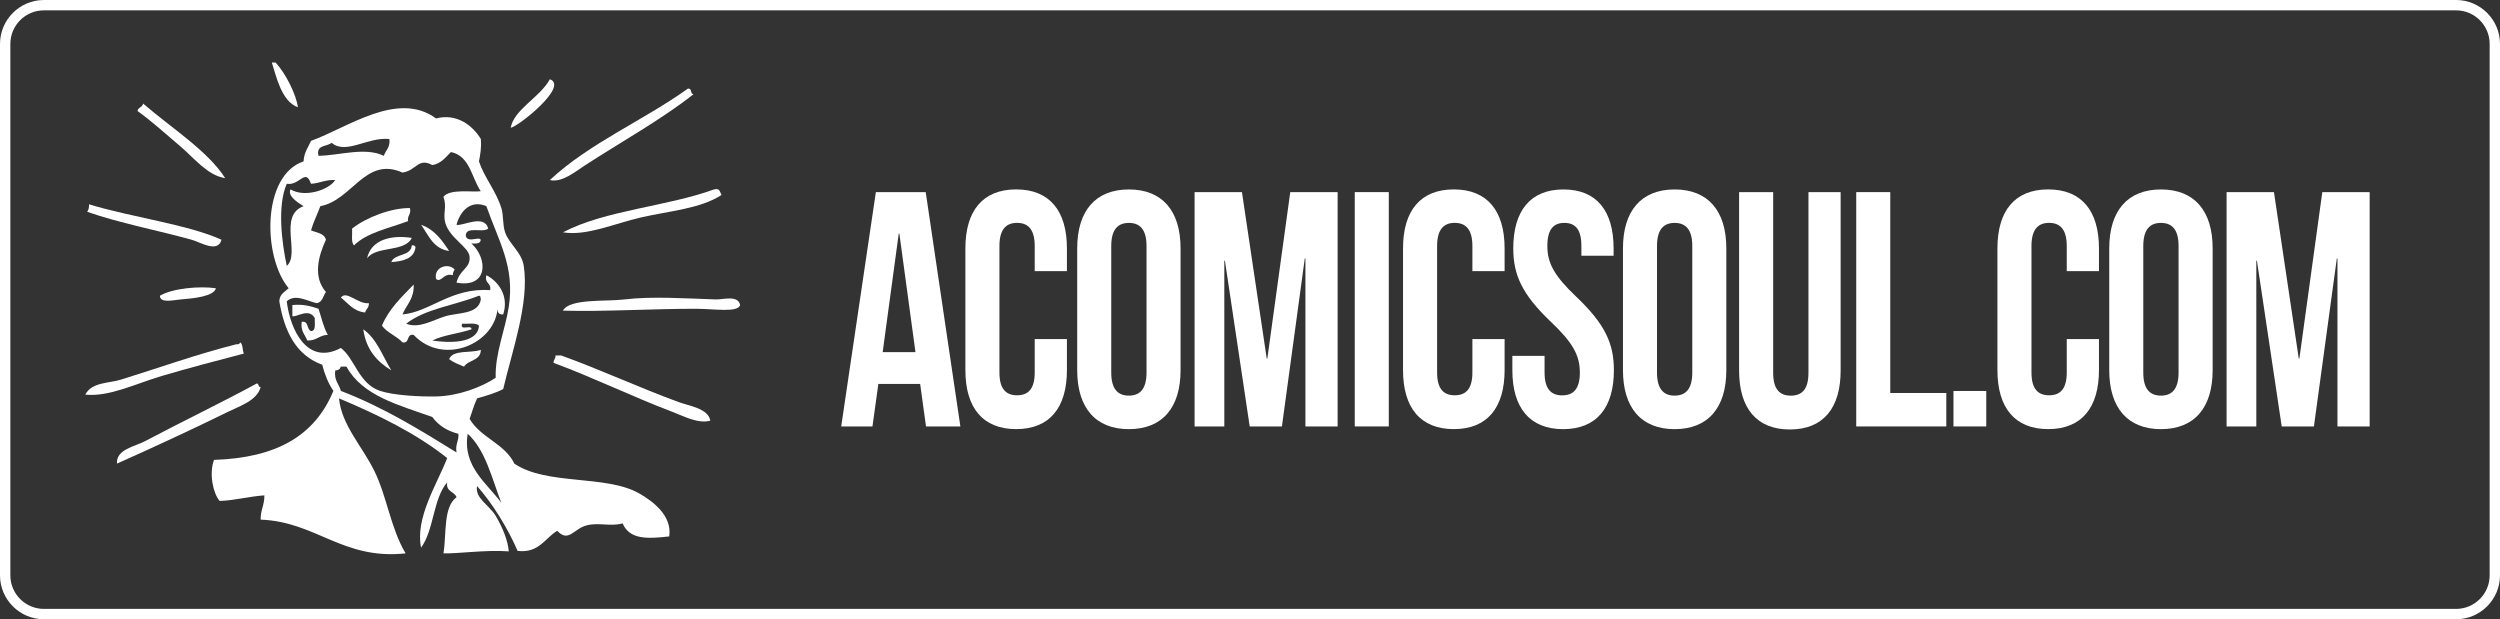 <?xml version="1.0" encoding="utf-8"?>
<!-- Generator: Adobe Illustrator 24.3.0, SVG Export Plug-In . SVG Version: 6.00 Build 0)  -->
<svg version="1.1" id="Layer_1" xmlns="http://www.w3.org/2000/svg" xmlns:xlink="http://www.w3.org/1999/xlink" x="0px" y="0px"
	 viewBox="0 0 683.04 169.19" style="enable-background:new 0 0 683.04 169.19;" xml:space="preserve">
<rect x="0" y="0" width="683.04" height="169.19" fill="#333333" stroke="none"/>
<style type="text/css">
	.st0{fill:#FFFFFF;}
	.st1{fill-rule:evenodd;clip-rule:evenodd;fill:#FFFFFF;}
</style>
<path class="st0" d="M671.05,2.83c5.05,0,9.16,4.11,9.16,9.16V157.2c0,5.05-4.11,9.16-9.16,9.16H11.99c-5.05,0-9.16-4.11-9.16-9.16
	V11.99c0-5.05,4.11-9.16,9.16-9.16H671.05 M671.05,0H11.99C5.4,0,0,5.4,0,11.99V157.2c0,6.59,5.4,11.99,11.99,11.99h659.06
	c6.59,0,11.99-5.4,11.99-11.99V11.99C683.04,5.4,677.65,0,671.05,0L671.05,0z"/>
<g>
	<path class="st0" d="M262.39,116.51H253l-1.6-11.62h-11.42l-1.61,11.62h-8.54l9.47-64.02h13.62L262.39,116.51z M241.16,96.21h8.96
		l-4.4-32.39h-0.17L241.16,96.21z"/>
	<path class="st0" d="M291.5,92.64v8.5c0,10.24-4.74,16.1-13.87,16.1c-9.14,0-13.87-5.86-13.87-16.1v-33.3
		c0-10.24,4.74-16.09,13.87-16.09c9.13,0,13.87,5.85,13.87,16.09v6.23h-8.8v-6.87c0-4.57-1.86-6.31-4.82-6.31
		c-2.96,0-4.82,1.74-4.82,6.31v34.58c0,4.57,1.86,6.22,4.82,6.22c2.96,0,4.82-1.64,4.82-6.22v-9.15H291.5z"/>
	<path class="st0" d="M294.31,67.85c0-10.24,4.99-16.09,14.12-16.09c9.13,0,14.12,5.85,14.12,16.09v33.3
		c0,10.24-4.99,16.1-14.12,16.1c-9.13,0-14.12-5.86-14.12-16.1V67.85z M303.61,101.79c0,4.57,1.86,6.3,4.82,6.3
		c2.96,0,4.82-1.73,4.82-6.3V67.21c0-4.57-1.86-6.31-4.82-6.31c-2.96,0-4.82,1.74-4.82,6.31V101.79z"/>
	<path class="st0" d="M346.09,97.95h0.17l6.26-45.46h12.94v64.02h-8.8V70.6h-0.17l-6.25,45.91h-8.8l-6.77-45.27h-0.17v45.27h-8.12
		V52.49h12.94L346.09,97.95z"/>
	<path class="st0" d="M370.14,52.49h9.3v64.02h-9.3V52.49z"/>
	<path class="st0" d="M411.08,92.64v8.5c0,10.24-4.74,16.1-13.87,16.1c-9.14,0-13.88-5.86-13.88-16.1v-33.3
		c0-10.24,4.74-16.09,13.88-16.09c9.13,0,13.87,5.85,13.87,16.09v6.23h-8.8v-6.87c0-4.57-1.86-6.31-4.82-6.31
		c-2.96,0-4.82,1.74-4.82,6.31v34.58c0,4.57,1.86,6.22,4.82,6.22c2.96,0,4.82-1.64,4.82-6.22v-9.15H411.08z"/>
	<path class="st0" d="M427.16,51.76c9.05,0,13.7,5.85,13.7,16.09v2.02h-8.8v-2.66c0-4.57-1.69-6.31-4.65-6.31
		c-2.96,0-4.65,1.74-4.65,6.31c0,4.67,1.86,8.14,7.95,13.91c7.78,7.41,10.23,12.71,10.23,20.03c0,10.24-4.74,16.1-13.87,16.1
		c-9.14,0-13.87-5.86-13.87-16.1v-3.93h8.8v4.58c0,4.57,1.86,6.22,4.82,6.22c2.96,0,4.82-1.64,4.82-6.22
		c0-4.67-1.86-8.14-7.95-13.91c-7.78-7.41-10.24-12.72-10.24-20.04C413.46,57.61,418.11,51.76,427.16,51.76z"/>
	<path class="st0" d="M443.42,67.85c0-10.24,4.99-16.09,14.12-16.09c9.13,0,14.12,5.85,14.12,16.09v33.3
		c0,10.24-4.99,16.1-14.12,16.1c-9.13,0-14.12-5.86-14.12-16.1V67.85z M452.72,101.79c0,4.57,1.86,6.3,4.82,6.3
		c2.96,0,4.82-1.73,4.82-6.3V67.21c0-4.57-1.86-6.31-4.82-6.31c-2.96,0-4.82,1.74-4.82,6.31V101.79z"/>
	<path class="st0" d="M484.46,52.49v49.39c0,4.57,1.86,6.22,4.82,6.22c2.96,0,4.82-1.65,4.82-6.22V52.49h8.79v48.75
		c0,10.25-4.74,16.1-13.87,16.1c-9.13,0-13.87-5.86-13.87-16.1V52.49H484.46z"/>
	<path class="st0" d="M507.15,52.49h9.3v54.88h15.31v9.14h-24.61V52.49z"/>
	<path class="st0" d="M542.68,106.82v9.69h-8.96v-9.69H542.68z"/>
	<path class="st0" d="M573.47,92.64v8.5c0,10.24-4.74,16.1-13.87,16.1s-13.87-5.86-13.87-16.1v-33.3c0-10.24,4.74-16.09,13.87-16.09
		s13.87,5.85,13.87,16.09v6.23h-8.8v-6.87c0-4.57-1.86-6.31-4.82-6.31c-2.96,0-4.82,1.74-4.82,6.31v34.58
		c0,4.57,1.86,6.22,4.82,6.22c2.96,0,4.82-1.64,4.82-6.22v-9.15H573.47z"/>
	<path class="st0" d="M576.28,67.85c0-10.24,5-16.09,14.13-16.09c9.14,0,14.12,5.85,14.12,16.09v33.3c0,10.24-4.99,16.1-14.12,16.1
		c-9.13,0-14.13-5.86-14.13-16.1V67.85z M585.58,101.79c0,4.57,1.86,6.3,4.82,6.3c2.96,0,4.82-1.73,4.82-6.3V67.21
		c0-4.57-1.86-6.31-4.82-6.31c-2.96,0-4.82,1.74-4.82,6.31V101.79z"/>
	<path class="st0" d="M628.06,97.95h0.17l6.26-45.46h12.94v64.02h-8.8V70.6h-0.17l-6.26,45.91h-8.8l-6.77-45.27h-0.17v45.27h-8.12
		V52.49h12.94L628.06,97.95z"/>
</g>
<path class="st1" d="M74.27,17.08c0.34,0,0.68,0,1.02,0c2.8,3.02,5.58,8.64,6.12,12.23C76.83,27.74,75.38,20.44,74.27,17.08z"/>
<path class="st1" d="M150.23,21.66c5.29,1.86-8.65,12.95-10.7,13.25C140.44,29.86,147.52,26.63,150.23,21.66z"/>
<path class="st1" d="M187.95,24.21c1.18-0.16,0.57,1.47,1.53,1.53c-8.58,6.79-19.87,13.09-29.56,19.37c-2.93,1.9-6.4,4.86-9.69,4.08
	C161.04,39.1,175.77,32.93,187.95,24.21z"/>
<path class="st1" d="M39.1,28.29c7.45,6.49,17.67,12.9,22.43,20.39c-4.87-0.77-8.38-5.4-12.23-8.67c-3.92-3.32-7.79-6.85-11.73-9.69
	C37.72,29.29,38.95,29.33,39.1,28.29z"/>
<path class="st1" d="M131.37,37.98c0.21,2.41-0.16,4.25-0.51,6.12c1.43,4.34,4.57,7.89,6.12,12.74c0.63,1.97,0.3,4.5,1.02,6.63
	c1.08,3.19,4.5,5.34,5.1,9.18c1.57,10.2-3.26,23.42-5.61,33.64c-2.11,1.12-4.63,1.83-7.14,2.55c-0.81,1.74-1.39,3.71-2.04,5.61
	c3,5.16,9.59,6.72,12.23,12.23c8.87,6.01,25.12,2.96,34.15,8.16c3.62,2.08,8.98,5.99,8.16,11.72c-6.1,0.69-10.85,0.87-12.74-3.57
	c-3.34,0.94-6.32-0.28-9.69,0.51c-3.65,0.85-5.02,4.89-8.16,1.53c-3.18,1.74-4.95,6.22-10.85,5.48
	c-2.65-6.19-6.91-13.04-11.07-17.72c-0.64,3.35,3.32,5.17,5.1,8.16c1.81,3.04,3.29,6.6,3.57,9.69c-6.27-0.46-13.61,0.64-17.84,0.55
	c0.85-5.44-0.09-12.7,3.56-15.33c-0.56-1.65-2.97-1.45-2.55-4.08c-3.87,4.46-3.6,13.06-7.14,17.84c-1.65-8.18,4.37-17.33,7.14-24.47
	c-8.52-6.77-18.8-11.78-29.56-16.31c0.7,7.31,6.29,12.97,9.68,19.88c3.42,6.96,4.45,15.67,8.52,22.47
	c-17.24,1.85-24.38-8.64-39.61-9.22c-0.05-2.6,1.07-4.03,1.02-6.63c-4.29,0.3-7.82,1.35-12.23,1.53c-1.83-2.17-2.91-7.52-1.53-11.22
	c17.05-0.56,27.52-6.55,32.62-18.86c-1.39-2-2.36-4.44-3.06-7.14c-7.11-2.58-10.34-9.03-11.72-17.33c0.06-1.98,1.5-2.57,2.55-3.57
	c-7.13-8.58-7.34-30.85,4.08-34.66c0.1-2.44,1.27-3.83,2.04-5.61c9.88-3.53,23.66-13.83,34.15-6.12
	C124.84,30.87,129.18,34.34,131.37,37.98z M90.59,39c-1.23,1.15-4.31,0.44-3.57,3.57c5.72-0.08,12.73-2.48,17.84,0
	c0.51-1.53,1.81-2.27,1.53-4.59C100.45,37.36,94.49,42.37,90.59,39z M123.21,41.54c-1.47,1.42-2.64,3.14-5.1,3.57
	c-3.84-2.17-4.4,1.54-8.16,2.04c-10.11-4.53-13.72,7.56-22.43,9.18c-0.81,2.25-1.87,4.25-2.55,6.62c1.56,0.64,3.64,0.77,4.08,2.55
	c-2.18,4.68-3.53,10.26,0,14.27c-0.79,1.07-0.91,2.83-2.55,3.06c-2.57-0.58-5.81-2.65-8.16-0.51c0.98,8,5.69,17.62,14.79,12.75
	c3.83,2.91,4.87,9.77,10.7,11.72c3.77,1.26,10.97,1.61,15.29,1.53c6.16-0.12,12.51-2.58,16.31-5.1c-0.22-6.6,2.6-13.07,3.57-19.37
	c1.7-11.03-2.75-17.9-6.12-27.53c-4.54-1.89-7.27,1.71-8.16,5.1c1.64,0.45,7.59-3.04,8.67,1.02c-1.4,1.31-6.27-0.83-6.12,2.04
	c0.55,1.99,3.53,0.03,4.08,1.02c-0.07,1.11-1.28,1.09-2.55,1.02c4.59,4.2,4.55,12.28-4.08,10.7c0.85-3.64,3.88-3.88,3.57-7.13
	c-0.26-2.68-5.43-4.99-6.62-9.18c-0.74-2.6,0.51-4.23-0.51-7.14c1.71-2.28,8.07-1.18,10.19-1.53
	C128.81,48.52,128.42,42.63,123.21,41.54z M78.35,50.21c-2.64,6.01-1.37,16.01,0,22.43c3.76-3.19-2.42-13.72,4.59-16.31
	c-1.58-0.97-4.45-2.79-3.57-4.59c3.8,2.3,10.35,0.28,12.23-2.55c-2.7-0.15-4.21,0.89-6.63,1.02C83.43,45.78,81.88,50.83,78.35,50.21
	z M118.11,113.93c-9.13-3.27-19.07-5.74-23.45-13.76c-0.51,0-1.02,0-1.53,0c-0.21,0.64-0.66,1.04-1.53,1.02
	c-0.4,2.78,1.05,3.71,1.53,5.61c11.66,4.48,21.63,10.65,31.6,16.82c-0.4-2.27,0.68-3.06,0.51-5.1
	C122.12,117.74,119.76,116.19,118.11,113.93z M136.97,137.38c-2.61-6.74-4.3-14.39-9.18-18.86
	C126.26,127.43,133.16,132.14,136.97,137.38z"/>
<path class="st1" d="M197.13,53.27c-5.77,3.76-14.13,4.34-21.92,6.12c-7.36,1.68-14.99,5.17-21.4,4.08
	c11.6-6.07,28.33-7.01,41.29-11.72C196.72,51.3,196.68,52.52,197.13,53.27z"/>
<path class="st1" d="M24.32,55.82c11.44,3.51,27.1,5.52,36.19,9.68c-0.97,3.74-5.77,0.67-8.16,0c-8.7-2.43-20.3-4.69-28.55-7.65
	C24.21,57.4,24.36,56.71,24.32,55.82z"/>
<path class="st1" d="M112,56.84c0.41,1.77-0.76,1.96-0.51,3.57c-5.17,1.97-11.19,3.08-14.78,6.63c-0.85-0.84-0.4-2.99-0.51-4.58
	C100,59.42,106.81,56.8,112,56.84z"/>
<path class="st1" d="M115.06,61.43c3.66,1.27,5.68,4.18,7.65,7.14C118.37,67.97,117.11,64.3,115.06,61.43z"/>
<path class="st1" d="M112.51,65c-1.92,4.02-9.8,2.09-12.23,5.61C101.38,65.49,106.85,64.12,112.51,65z"/>
<path class="st1" d="M112.51,67.03c0.59-0.08,0.91,0.11,1.02,0.51c-0.41,3.16-3.33,3.81-6.63,4.08
	C107.82,69.14,112.25,70.18,112.51,67.03z"/>
<path class="st1" d="M124.23,73.66c-0.27,0.41-0.53,0.82-0.51,1.53c-2.58-0.75-3.15,2.2-4.59,1.02
	C118.45,72.85,122.66,71.73,124.23,73.66z"/>
<path class="st1" d="M132.9,75.19c3.3,1.74,6.19,5.65,4.59,10.71c-1.34,0.15-1.68-0.71-1.53-2.04c-0.33,9.91-14.75,16.33-22.94,7.64
	c-2.1-0.4-0.96,2.44-3.06,2.04c-1.62-1.78-4.19-2.6-5.61-4.58c1.96-4.67,5.42-7.84,8.67-11.21c0.17,3.91-1.98,5.5-3.06,8.16
	c7.51-0.64,13.32-7.41,23.96-6.63C134.3,77.19,132.27,77.51,132.9,75.19z M110.98,88.44c3.52,1.42,7.21-0.98,10.71-2.04
	c3.37-1.02,9.05-0.46,9.68-4.59c-0.11-0.4-0.01-1.01-0.51-1.02C124.31,83.42,116.09,84.38,110.98,88.44z M128.82,89.97
	c-3.42,1.17-7.64,1.53-10.7,3.06c4.33,0.7,12.48,0.98,12.74-4.08c-0.85-0.85-2.99-0.41-4.59-0.51
	C125.48,90.59,128.91,88.52,128.82,89.97z"/>
<path class="st1" d="M58.99,78.76c-0.55,2.27-6.36,2.79-9.69,3.06c-1.96,0.16-5.59,1.11-5.61-1.02
	C47.1,78.77,54.57,78.09,58.99,78.76z"/>
<path class="st1" d="M100.78,82.83c0.08,1.27-0.8,1.58-1.02,2.55c-3.23-0.33-4.61-2.52-6.62-4.07
	C94.66,79.2,97.75,83.18,100.78,82.83z"/>
<path class="st1" d="M202.22,83.34c-0.66,2.16-7.05,1.02-12.24,1.02c-12.04,0-25.22,0.83-36.19,0.51
	c1.84-3.36,11.62-2.43,16.82-3.06c7.54-0.91,16.81-0.26,24.98,0C197.62,81.88,201.61,80.53,202.22,83.34z"/>
<path class="st1" d="M79.88,83.34c3.03-0.31,5.09,0.35,7.14,1.02c0.82,2.41,1.36,5.09,2.55,7.13c-2.34,0.04-3.09,1.67-5.61,1.53
	c-0.62-1.6-1.89-2.53-1.53-5.1c2-0.3,1.3,2.1,2.55,2.55c1.46-0.07,0.93-2.12,1.02-3.57c-1.61-2.86-4.91-0.18-6.12-0.51
	C79.88,85.38,79.88,84.37,79.88,83.34z"/>
<path class="st1" d="M99.25,89.97c3.69,2.59,5.28,7.29,7.65,11.21C103,98.8,100.01,95.51,99.25,89.97z"/>
<path class="st1" d="M65.61,93.54c0.84,0.52,0.56,2.17,1.02,3.06c-7.25,1.89-15.01,3.93-22.43,6.12c-7.11,2.1-14.32,5.76-20.9,5.1
	c1.79-3.45,6.41-3.07,9.68-4.08c9.55-2.94,21.03-7.05,31.6-9.68C65.18,94.13,65.5,93.94,65.61,93.54z"/>
<path class="st1" d="M131.37,95.58c-0.01,3.05-3.42,2.69-4.59,4.59c-1.44-0.6-2.91-1.17-4.08-2.04
	C123.75,95.44,128.63,96.58,131.37,95.58z"/>
<path class="st1" d="M151.76,97.11c0.51,0,1.02,0,1.53,0c10.28,3.68,21.04,8.68,32.11,12.74c3,1.1,8.1,1.74,8.67,5.09
	c-3.42,0.91-7.23-1.24-10.7-2.55c-10.14-3.82-21.6-9.37-32.12-13.25C151.18,98.23,151.87,98.07,151.76,97.11z"/>
<path class="st1" d="M70.2,104.75c0.55,0.13,0.34,1.02,1.02,1.02c-1.03,3.66-5.56,5.1-8.67,6.62c-9.98,4.9-21.33,10.16-30.59,14.27
	c-0.3-3.9,4.97-4.69,7.65-6.12C49.05,115.52,60.74,109.91,70.2,104.75z"/>
</svg>

